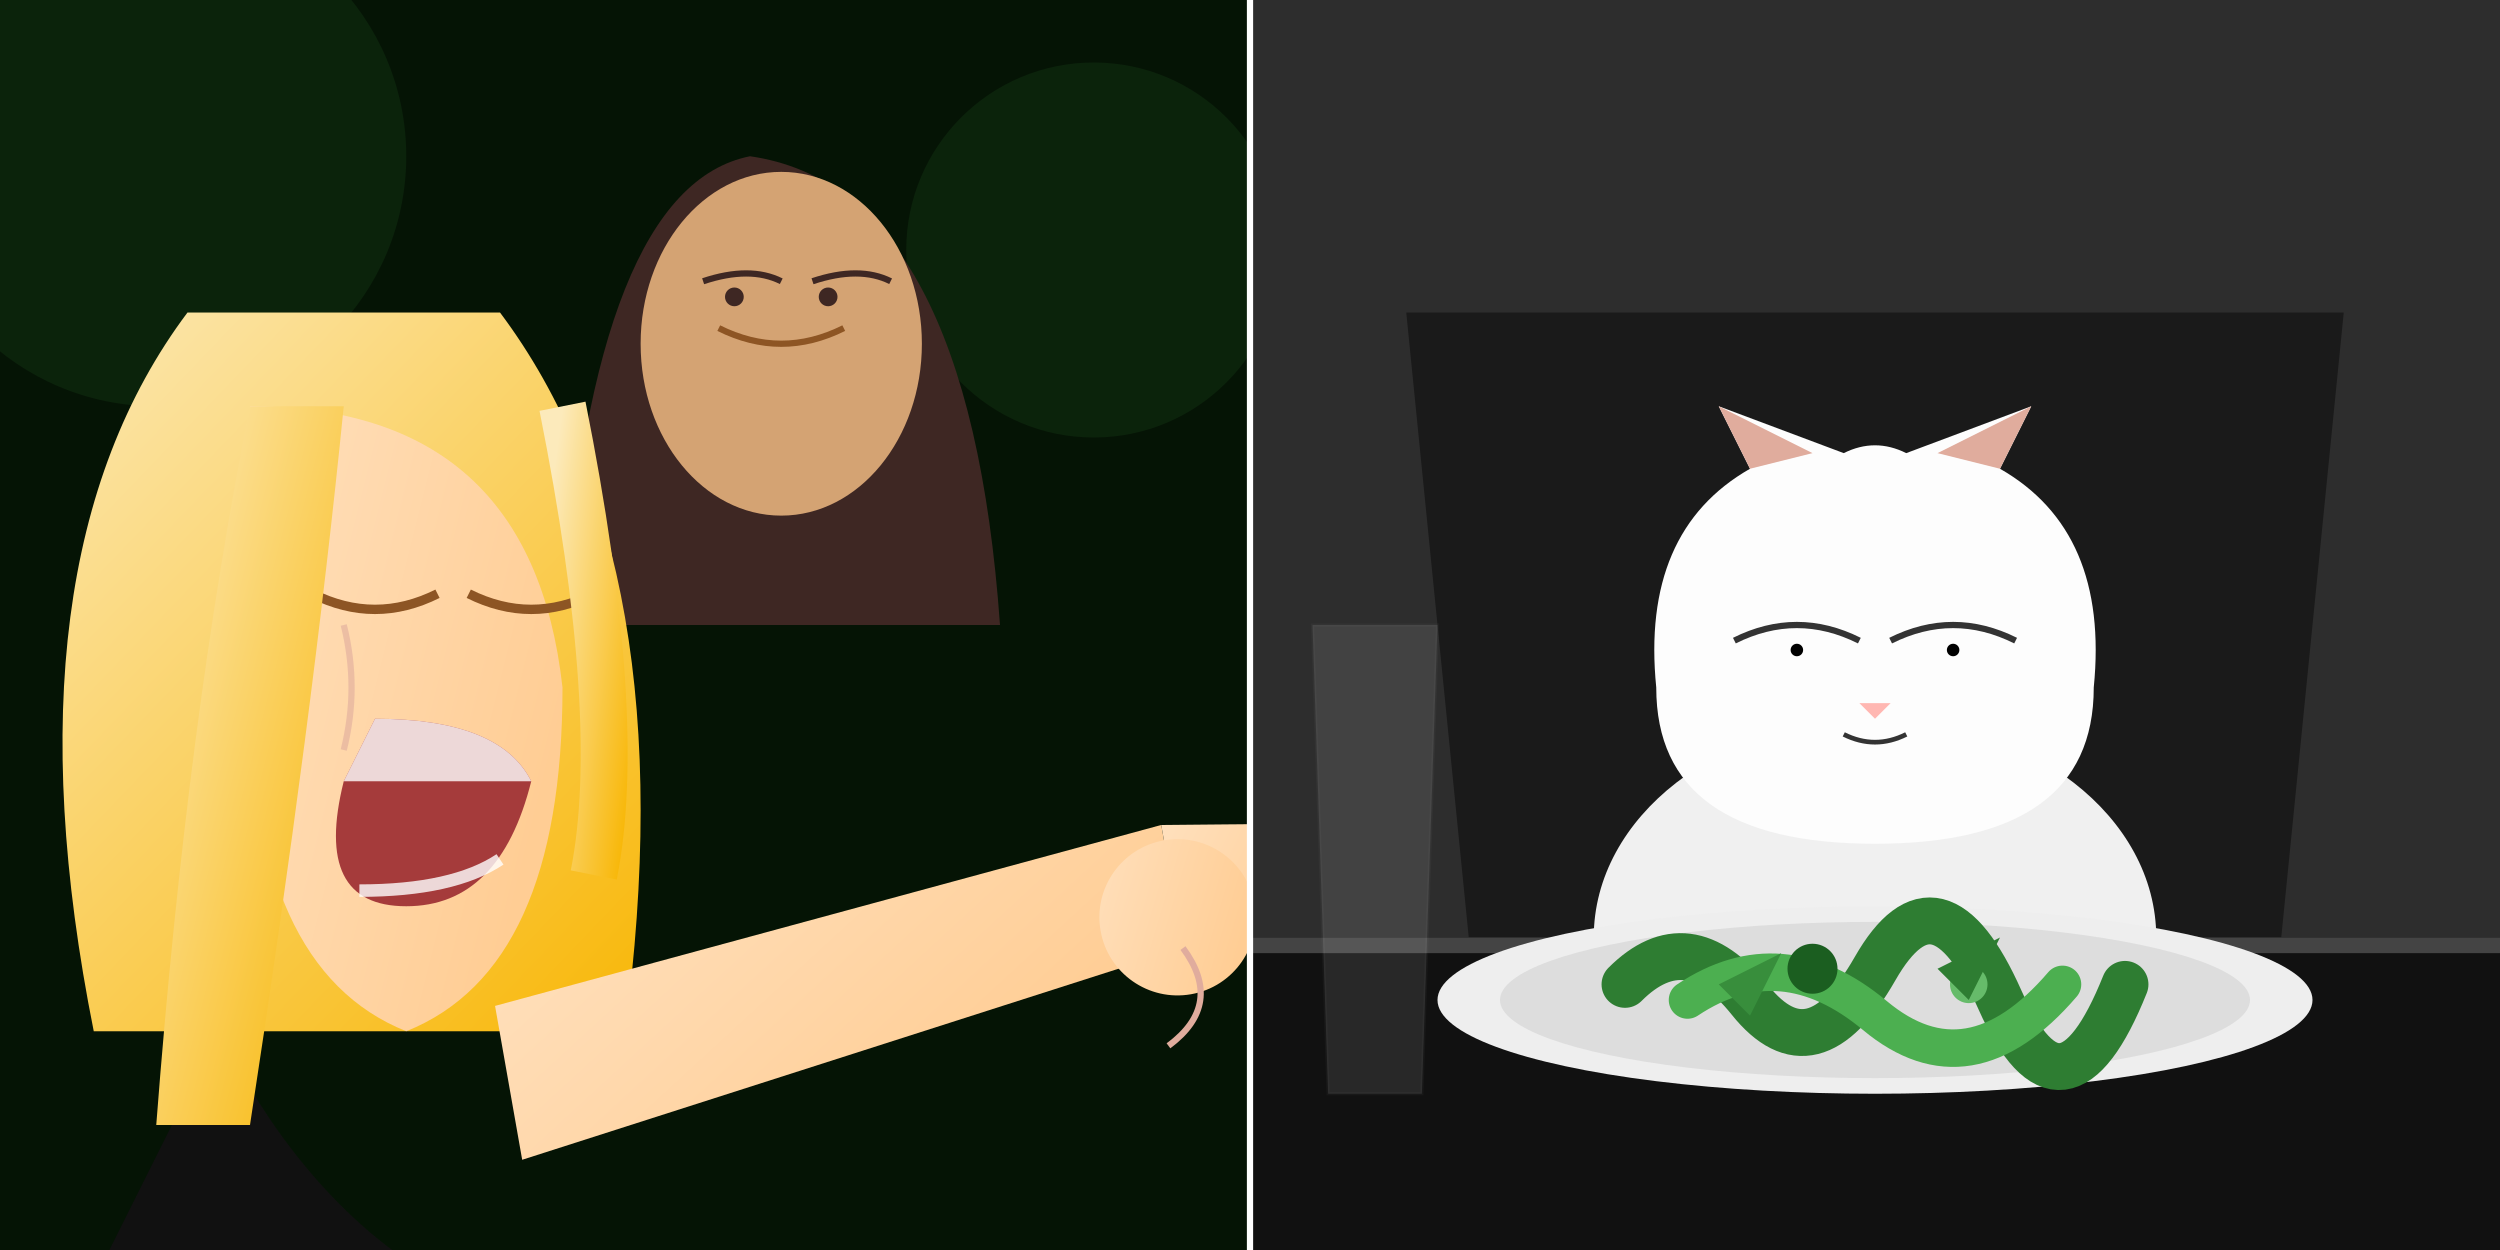 <svg viewBox="0 0 800 400" xmlns="http://www.w3.org/2000/svg">
  <rect x="0" y="0" width="800" height="400" fill="#808080" stroke="none"/>
  <!-- Definitions for gradients/filters -->
  <defs>
    <linearGradient id="blondeHairGrad" x1="0%" y1="0%" x2="100%" y2="100%">
      <stop offset="0%" style="stop-color:#fceabb;stop-opacity:1" />
      <stop offset="100%" style="stop-color:#f8b500;stop-opacity:1" />
    </linearGradient>
    <linearGradient id="skinGrad" x1="0%" y1="0%" x2="100%" y2="50%">
      <stop offset="0%" style="stop-color:#ffe0bd;stop-opacity:1" />
      <stop offset="100%" style="stop-color:#ffcd94;stop-opacity:1" />
    </linearGradient>
  </defs>

  <!-- LEFT PANEL: The Women -->
  <g id="left-panel">
    <!-- Background -->
    <rect x="0" y="0" width="400" height="400" fill="#1a1a2e" />
    <!-- Abstract Foliage -->
    <path d="M0,0 L400,0 L400,400 L0,400 Z" fill="#051405" />
    <circle cx="50" cy="50" r="80" fill="#0f2e0f" opacity="0.6" />
    <circle cx="350" cy="80" r="60" fill="#0f2e0f" opacity="0.6" />

    <!-- The Brunette (Friend) -->
    <g transform="translate(220, 50)">
      <!-- Hair -->
      <path d="M20,0 Q90,10 100,150 L-40,150 Q-30,10 20,0" fill="#3e2723" />
      <!-- Face -->
      <ellipse cx="30" cy="60" rx="45" ry="55" fill="#d4a373" />
      <!-- Facial Features -->
      <path d="M10,55 Q30,65 50,55" stroke="#8d5524" stroke-width="2" fill="none" /> <!-- Mouth -->
      <circle cx="15" cy="45" r="3" fill="#3e2723" />
      <circle cx="45" cy="45" r="3" fill="#3e2723" />
      <path d="M5,40 Q20,35 30,40" stroke="#3e2723" stroke-width="2" fill="none" />
      <path d="M40,40 Q55,35 65,40" stroke="#3e2723" stroke-width="2" fill="none" />
    </g>

    <!-- The Blonde (Taylor) -->
    <g transform="translate(20, 80)">
      <!-- Body/Shirt -->
      <path d="M50,250 Q100,350 200,350 L0,350 Z" fill="#111" />
      
      <!-- Hair Back -->
      <path d="M40,20 Q-20,100 10,250 L180,250 Q200,100 140,20 Z" fill="url(#blondeHairGrad)" />

      <!-- Face Shape -->
      <path d="M60,50 Q150,50 160,140 Q160,230 110,250 Q60,230 60,140 Z" fill="url(#skinGrad)" />

      <!-- Eyes (Crying/Squinting) -->
      <path d="M80,110 Q100,120 120,110" stroke="#8d5524" stroke-width="3" fill="none" />
      <path d="M130,110 Q150,120 170,110" stroke="#8d5524" stroke-width="3" fill="none" />
      <!-- Tears -->
      <path d="M90,120 Q95,140 90,160" stroke="#e0ac9d" stroke-width="2" opacity="0.6" fill="none"/>

      <!-- Mouth (Yelling) -->
      <path d="M100,150 Q140,150 150,170 Q140,210 110,210 Q80,210 90,170 Z" fill="#a53b3b" />
      <path d="M100,150 Q140,150 150,170 L90,170 Z" fill="#fff" opacity="0.8" /> <!-- Top Teeth -->
      <path d="M95,205 Q125,205 140,195" stroke="#fff" stroke-width="4" fill="none" opacity="0.8" /> <!-- Bottom Teeth -->

      <!-- Hair Front -->
      <path d="M60,50 Q40,150 30,280 L60,280 Q80,150 90,50" fill="url(#blondeHairGrad)" />
      <path d="M160,50 Q180,150 170,200" stroke="url(#blondeHairGrad)" stroke-width="15" fill="none" />

      <!-- Pointing Arm -->
      <g transform="rotate(-10, 150, 250)">
        <!-- Arm -->
        <path d="M140,240 L360,220 L360,260 L140,290 Z" fill="url(#skinGrad)" />
        <!-- Hand/Finger -->
        <path d="M360,220 L420,230 L420,250 L360,260 Z" fill="url(#skinGrad)" /> <!-- Pointing finger -->
        <circle cx="360" cy="250" r="25" fill="url(#skinGrad)" /> <!-- Knuckles -->
        <path d="M360,260 Q370,280 350,290" stroke="#e0ac9d" stroke-width="2" fill="none" />
      </g>
    </g>
  </g>

  <!-- RIGHT PANEL: The Cat -->
  <g id="right-panel" transform="translate(400, 0)">
    <!-- Background -->
    <rect x="0" y="0" width="400" height="400" fill="#2d2d2d" />
    
    <!-- Chair Back -->
    <path d="M50,100 L350,100 L330,300 L70,300 Z" fill="#1a1a1a" />
    
    <!-- The Cat -->
    <g transform="translate(200, 220)">
       <!-- Body -->
       <ellipse cx="0" cy="80" rx="90" ry="70" fill="#f0f0f0" />
       
       <!-- Head -->
       <path d="M-70,0 Q-75,-50 -40,-70 L-50,-90 L-10,-75 Q0,-80 10,-75 L50,-90 L40,-70 Q75,-50 70,0 Q70,50 0,50 Q-70,50 -70,0 Z" fill="#fdfdfd" />
       
       <!-- Ears Inner -->
       <path d="M-40,-70 L-50,-90 L-20,-75 Z" fill="#e0ac9d" />
       <path d="M40,-70 L50,-90 L20,-75 Z" fill="#e0ac9d" />

       <!-- Face Features -->
       <!-- Eyes (Confused/Squinty) -->
       <path d="M-45,-15 Q-25,-25 -5,-15" stroke="#333" stroke-width="2" fill="none" />
       <path d="M5,-15 Q25,-25 45,-15" stroke="#333" stroke-width="2" fill="none" />
       <circle cx="-25" cy="-12" r="2" fill="#000" />
       <circle cx="25" cy="-12" r="2" fill="#000" />
       
       <!-- Nose -->
       <path d="M-5,5 L5,5 L0,10 Z" fill="#ffb7b2" />
       
       <!-- Mouth (Slightly open/grimace) -->
       <path d="M-10,15 Q0,20 10,15" stroke="#333" stroke-width="1.5" fill="none" />
    </g>

    <!-- Table -->
    <rect x="0" y="300" width="400" height="100" fill="#111" />
    <rect x="0" y="300" width="400" height="5" fill="#444" /> <!-- Table Edge -->

    <!-- Glass -->
    <path d="M20,200 L60,200 L55,350 L25,350 Z" fill="#fff" opacity="0.1" stroke="#fff" stroke-width="1" stroke-opacity="0.3"/>
    
    <!-- Plate -->
    <ellipse cx="200" cy="320" rx="140" ry="30" fill="#eee" />
    <ellipse cx="200" cy="320" rx="120" ry="25" fill="#ddd" />

    <!-- Salad (Green chaos) -->
    <g transform="translate(200, 315)">
      <path d="M-80,0 Q-60,-20 -40,5 T0,-5 T40,5 T80,0" stroke="#2e7d32" stroke-width="15" stroke-linecap="round" fill="none" />
      <path d="M-60,5 Q-30,-15 0,10 T60,0" stroke="#4caf50" stroke-width="12" stroke-linecap="round" fill="none" />
      <circle cx="-20" cy="-5" r="8" fill="#1b5e20" />
      <circle cx="30" cy="0" r="6" fill="#66bb6a" />
      <path d="M-50,0 L-30,-10 L-40,10 Z" fill="#388e3c" />
      <path d="M20,-5 L40,-15 L30,5 Z" fill="#2e7d32" />
    </g>
  </g>

  <!-- Center Divider Line -->
  <line x1="400" y1="0" x2="400" y2="400" stroke="#fff" stroke-width="2" />

</svg>